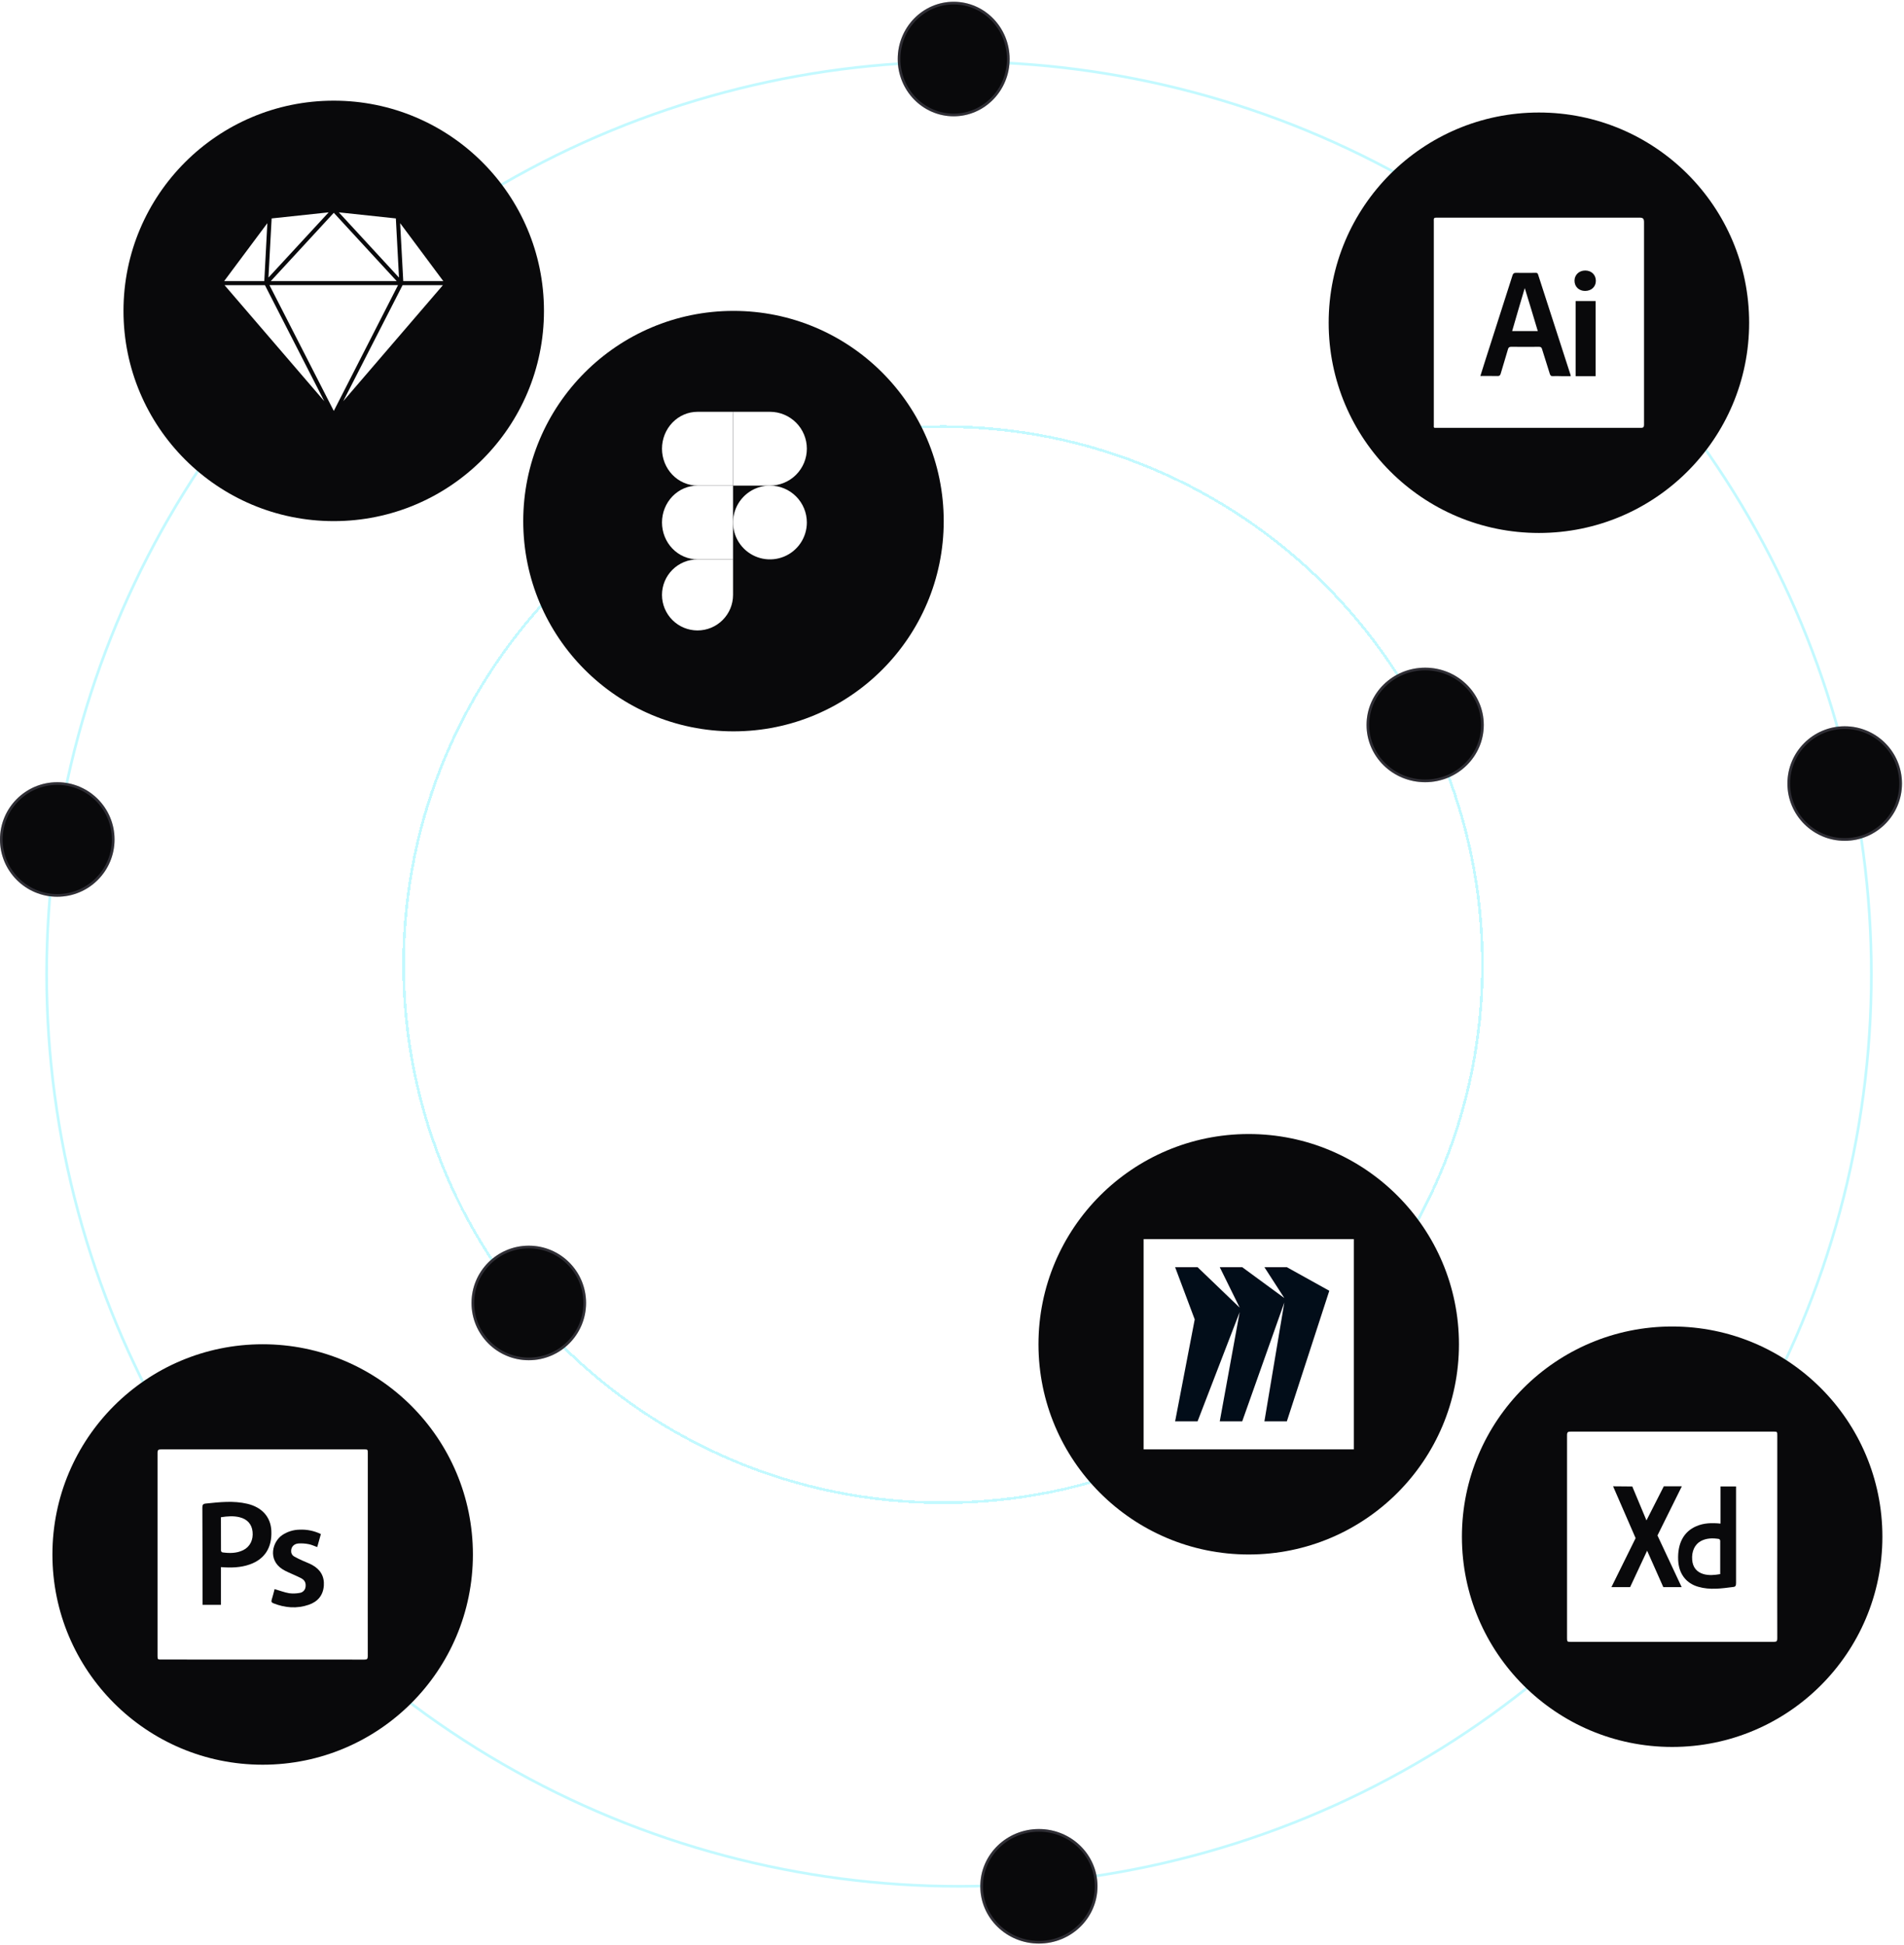 <svg width="643" height="657" viewBox="0 0 643 657" fill="none" xmlns="http://www.w3.org/2000/svg">
<circle opacity="0.5" cx="323.861" cy="328.949" r="308.114" stroke="#88F4FF" stroke-width="0.9"/>
<g opacity="0.5" filter="url(#filter0_d_1773_2127)">
<path d="M500.633 325.801C500.633 426.161 419.074 507.52 318.463 507.52C217.853 507.52 136.294 426.161 136.294 325.801C136.294 225.44 217.853 144.081 318.463 144.081C419.074 144.081 500.633 225.44 500.633 325.801Z" stroke="#88F4FF" stroke-width="0.9" shape-rendering="crispEdges"/>
</g>
<circle cx="622.974" cy="264.627" r="19.341" fill="#09090B"/>
<circle cx="622.974" cy="264.627" r="18.892" stroke="#CAC6DD" stroke-opacity="0.2" stroke-width="0.9"/>
<ellipse cx="322.064" cy="19.935" rx="18.892" ry="19.341" fill="#09090B"/>
<path d="M340.505 19.935C340.505 30.379 332.239 38.827 322.064 38.827C311.888 38.827 303.622 30.379 303.622 19.935C303.622 9.492 311.888 1.044 322.064 1.044C332.239 1.044 340.505 9.492 340.505 19.935Z" stroke="#CAC6DD" stroke-opacity="0.2" stroke-width="0.9"/>
<ellipse cx="481.291" cy="244.836" rx="19.791" ry="19.341" fill="#09090B"/>
<path d="M500.633 244.836C500.633 255.259 491.983 263.727 481.291 263.727C470.599 263.727 461.95 255.259 461.95 244.836C461.95 234.412 470.599 225.944 481.291 225.944C491.983 225.944 500.633 234.412 500.633 244.836Z" stroke="#CAC6DD" stroke-opacity="0.2" stroke-width="0.9"/>
<circle cx="178.576" cy="440.05" r="19.341" fill="#09090B"/>
<circle cx="178.576" cy="440.05" r="18.892" stroke="#CAC6DD" stroke-opacity="0.2" stroke-width="0.9"/>
<circle cx="19.341" cy="283.519" r="19.341" fill="#09090B"/>
<circle cx="19.341" cy="283.519" r="18.892" stroke="#CAC6DD" stroke-opacity="0.2" stroke-width="0.9"/>
<ellipse cx="350.846" cy="637.064" rx="19.791" ry="19.341" fill="#09090B"/>
<path d="M370.187 637.064C370.187 647.488 361.538 655.956 350.846 655.956C340.154 655.956 331.504 647.488 331.504 637.064C331.504 626.64 340.154 618.172 350.846 618.172C361.538 618.172 370.187 626.64 370.187 637.064Z" stroke="#CAC6DD" stroke-opacity="0.2" stroke-width="0.9"/>
<circle cx="564.703" cy="519" r="71" fill="#09090B"/>
<path d="M600.203 484.799C600.203 483.614 600.203 483.5 599.076 483.5H530.612C529.485 483.5 529.203 483.614 529.203 484.743V553.37C529.203 554.5 529.373 554.5 530.443 554.5H599.076C599.978 554.5 600.203 554.274 600.203 553.37C600.146 541.961 600.203 530.494 600.203 519.085V484.799ZM561.717 536.03L556.251 523.718L550.503 536.03H544.192L552.363 519.48L544.756 501.97L551.236 502.027L556.027 513.493L561.887 501.97H567.973L559.746 518.577L567.916 536.03L561.717 536.03ZM586.285 502.592V534.561C586.285 535.408 586.172 535.917 585.327 535.973C581.383 536.482 577.438 537.046 573.55 535.916C569.325 534.73 566.901 531.397 566.732 526.821C566.506 521.173 568.648 517.276 572.818 515.468C575.41 514.338 578.058 514.282 581.045 514.564V502.026H586.285V502.591L586.285 502.592ZM575.297 531.624C577.156 532.133 579.016 531.963 580.932 531.624V520.327C580.911 520.21 580.865 520.099 580.797 520.001C580.729 519.904 580.64 519.822 580.537 519.763C578.452 519.424 576.312 519.424 574.339 520.497C572.31 521.627 571.24 523.999 571.465 526.766C571.634 529.308 572.986 530.946 575.297 531.624Z" fill="white"/>
<circle cx="519.703" cy="109" r="71" fill="#09090B"/>
<path fill-rule="evenodd" clip-rule="evenodd" d="M510.668 111.817H519.328C517.837 106.746 516.369 102.057 514.925 97.293C513.523 102.074 512.101 106.746 510.668 111.817ZM553.576 73.5H485.268C484.038 73.5 484.213 73.768 484.213 74.957V143.361C484.213 144.548 484.037 144.5 485.182 144.5H553.663C554.807 144.5 555.203 144.548 555.203 143.36V75.043C555.203 73.767 554.808 73.5 553.576 73.5ZM527.2 127.032C526.278 127.032 525.352 126.957 524.434 127.022C523.772 127.072 523.551 126.794 523.375 126.219C522.522 123.44 521.615 120.663 520.761 117.885C520.59 117.326 520.344 117.122 519.738 117.129C516.627 117.165 513.514 117.164 510.401 117.125C509.746 117.117 509.444 117.292 509.257 117.942C508.465 120.705 507.598 123.446 506.798 126.207C506.624 126.805 506.361 127.014 505.725 126.998C503.856 126.951 501.982 126.98 499.937 126.98C500.477 125.264 500.967 123.677 501.474 122.097C504.581 112.405 507.684 102.711 510.782 93.015C510.997 92.341 511.297 92.132 511.99 92.148C514.179 92.196 516.37 92.16 518.561 92.148C518.971 92.145 519.25 92.169 519.4 92.635C523.065 103.97 526.744 115.375 530.417 126.709C530.433 126.76 530.423 127.032 530.431 127.032H527.199L527.2 127.032ZM538.864 127.032H532.103V101.674H538.864L538.864 127.032ZM535.286 98.254C533.222 98.251 531.742 96.829 531.729 94.833C531.715 92.843 533.254 91.363 535.338 91.36C537.439 91.358 538.919 92.79 538.935 94.838C538.95 96.835 537.432 98.257 535.286 98.254Z" fill="white"/>
<circle cx="88.703" cy="525" r="71" fill="#09090B"/>
<path fill-rule="evenodd" clip-rule="evenodd" d="M80.953 512.432C78.878 511.91 76.801 512.077 74.608 512.419C74.608 516.261 74.6 520 74.629 523.739C74.655 523.864 74.713 523.979 74.796 524.075C74.878 524.171 74.984 524.245 75.103 524.289C77.494 524.613 79.872 524.639 82.106 523.547C84.42 522.418 85.598 520.057 85.292 517.284C85.017 514.76 83.525 513.081 80.953 512.432ZM124.203 525.049V490.79C124.203 489.607 124.216 489.5 123.069 489.5H54.6C53.485 489.5 53.203 489.607 53.203 490.734V559.338C53.203 560.477 53.345 560.479 54.448 560.479C77.302 560.479 100.221 560.474 123.073 560.5C123.96 560.5 124.197 560.264 124.195 559.394C124.165 547.945 124.203 536.495 124.203 525.049ZM84.393 528.346C81.262 529.465 77.996 529.528 74.615 529.265V542.007H68.417V541.216C68.417 530.548 68.368 519.88 68.338 509.213C68.335 508.328 68.475 507.9 69.473 507.798C74.168 507.317 78.836 506.775 83.505 507.873C88.524 509.051 91.416 512.376 91.637 516.969C91.909 522.656 89.414 526.552 84.395 528.346L84.393 528.346ZM109.361 535.547C109.122 538.805 107.289 540.945 104.281 541.979C100.257 543.363 96.254 543.042 92.322 541.476C91.677 541.22 91.553 540.893 91.765 540.236C92.153 539.035 92.436 537.801 92.735 536.687C94.398 537.176 95.979 537.786 97.617 538.075C98.809 538.235 100.019 538.201 101.2 537.974C101.709 537.91 102.181 537.676 102.541 537.31C102.901 536.944 103.128 536.467 103.185 535.957C103.36 534.805 103.015 533.806 101.999 533.193C101.192 532.706 100.302 532.358 99.45 531.95C98.079 531.293 96.618 530.778 95.353 529.957C90.377 526.724 91.997 520.707 95.318 518.441C97.05 517.281 99.081 516.648 101.165 516.618C103.651 516.502 106.126 517.011 108.365 518.099L107.129 522.497C106.148 522.149 105.235 521.697 104.272 521.518C103.122 521.285 101.946 521.205 100.775 521.28C99.228 521.407 98.322 522.476 98.322 523.803C98.298 524.167 98.374 524.529 98.542 524.852C98.71 525.175 98.963 525.446 99.273 525.635C100.212 526.183 101.208 526.634 102.196 527.091C103.264 527.587 104.392 527.967 105.42 528.532C108.165 530.04 109.593 532.372 109.362 535.546L109.361 535.547Z" fill="white"/>
<circle cx="247.703" cy="176" r="71" fill="#09090B"/>
<path d="M235.562 212.92C238.744 212.919 241.795 211.654 244.045 209.404C246.295 207.154 247.559 204.103 247.561 200.921V188.922H235.562C232.379 188.922 229.327 190.186 227.077 192.436C224.827 194.687 223.562 197.739 223.562 200.921C223.562 204.103 224.827 207.155 227.077 209.405C229.327 211.656 232.379 212.92 235.562 212.92Z" fill="white"/>
<path d="M223.562 176.46C223.564 173.156 224.828 169.987 227.078 167.651C229.328 165.314 232.379 164.001 235.561 164H247.56V188.921H235.561C232.379 188.92 229.328 187.607 227.078 185.27C224.828 182.933 223.564 179.765 223.562 176.46Z" fill="white"/>
<path d="M223.562 151.54C223.564 148.236 224.828 145.068 227.078 142.731C229.328 140.395 232.379 139.081 235.561 139.08H247.56V164.001H235.561C232.379 164 229.328 162.687 227.078 160.35C224.828 158.013 223.564 154.845 223.562 151.54Z" fill="white"/>
<path d="M247.562 139.08H260.023C263.328 139.08 266.497 140.393 268.834 142.73C271.171 145.066 272.484 148.236 272.484 151.541C272.484 154.845 271.171 158.015 268.834 160.351C266.497 162.688 263.328 164.001 260.023 164.001H247.562V139.08Z" fill="white"/>
<path d="M272.483 176.46C272.483 178.925 271.753 181.334 270.384 183.383C269.014 185.432 267.068 187.029 264.791 187.972C262.515 188.916 260.009 189.162 257.592 188.682C255.175 188.201 252.955 187.014 251.212 185.272C249.47 183.529 248.283 181.309 247.802 178.892C247.321 176.475 247.568 173.969 248.511 171.692C249.454 169.415 251.051 167.469 253.1 166.1C255.149 164.731 257.558 164 260.023 164C263.327 164.001 266.496 165.314 268.832 167.651C271.169 169.987 272.482 173.156 272.483 176.46Z" fill="white"/>
<circle cx="112.703" cy="105" r="71" fill="#09090B"/>
<circle cx="421.703" cy="454" r="71" fill="#09090B"/>
<path d="M386.203 418.5H457.203V489.5H386.203V418.5Z" fill="white"/>
<path d="M434.582 427.969H427.003L433.732 438.397L419.507 427.969H411.927L418.656 441.633L404.431 427.969H396.852L403.469 445.609L396.852 480.036H404.431L418.656 443.123L411.927 480.036H419.507L433.732 439.888L427.003 480.036H434.582L448.918 435.934L434.582 427.969Z" fill="#020D19"/>
<path d="M78.472 91.211L75.703 94.938H89.252L90.285 75.372L78.472 91.211ZM133.684 73.77L114.432 71.719L134.747 93.756L133.684 73.77ZM91.153 99.609L89.476 96.316H75.838L109.507 135.494L91.153 99.609ZM91.452 94.938H133.969L121.768 81.689L112.726 71.869L91.452 94.938ZM135.96 96.301L115.914 135.494L149.568 96.316H135.96V96.301ZM136.544 77.258L135.136 75.372L135.271 77.962L136.184 94.938H149.703L136.544 77.258ZM91.347 80.926L90.659 93.741L110.989 71.719L91.737 73.77L91.347 80.926ZM134.418 96.301H91.003L97.351 108.711L112.725 138.787L134.418 96.301Z" fill="white"/>
<defs>
<filter id="filter0_d_1773_2127" x="123.89" y="131.677" width="389.145" height="388.246" filterUnits="userSpaceOnUse" color-interpolation-filters="sRGB">
<feFlood flood-opacity="0" result="BackgroundImageFix"/>
<feColorMatrix in="SourceAlpha" type="matrix" values="0 0 0 0 0 0 0 0 0 0 0 0 0 0 0 0 0 0 127 0" result="hardAlpha"/>
<feOffset/>
<feGaussianBlur stdDeviation="5.977"/>
<feComposite in2="hardAlpha" operator="out"/>
<feColorMatrix type="matrix" values="0 0 0 0 0.278 0 0 0 0 0.541 0 0 0 0 1 0 0 0 0.1 0"/>
<feBlend mode="normal" in2="BackgroundImageFix" result="effect1_dropShadow_1773_2127"/>
<feBlend mode="normal" in="SourceGraphic" in2="effect1_dropShadow_1773_2127" result="shape"/>
</filter>
</defs>
</svg>
